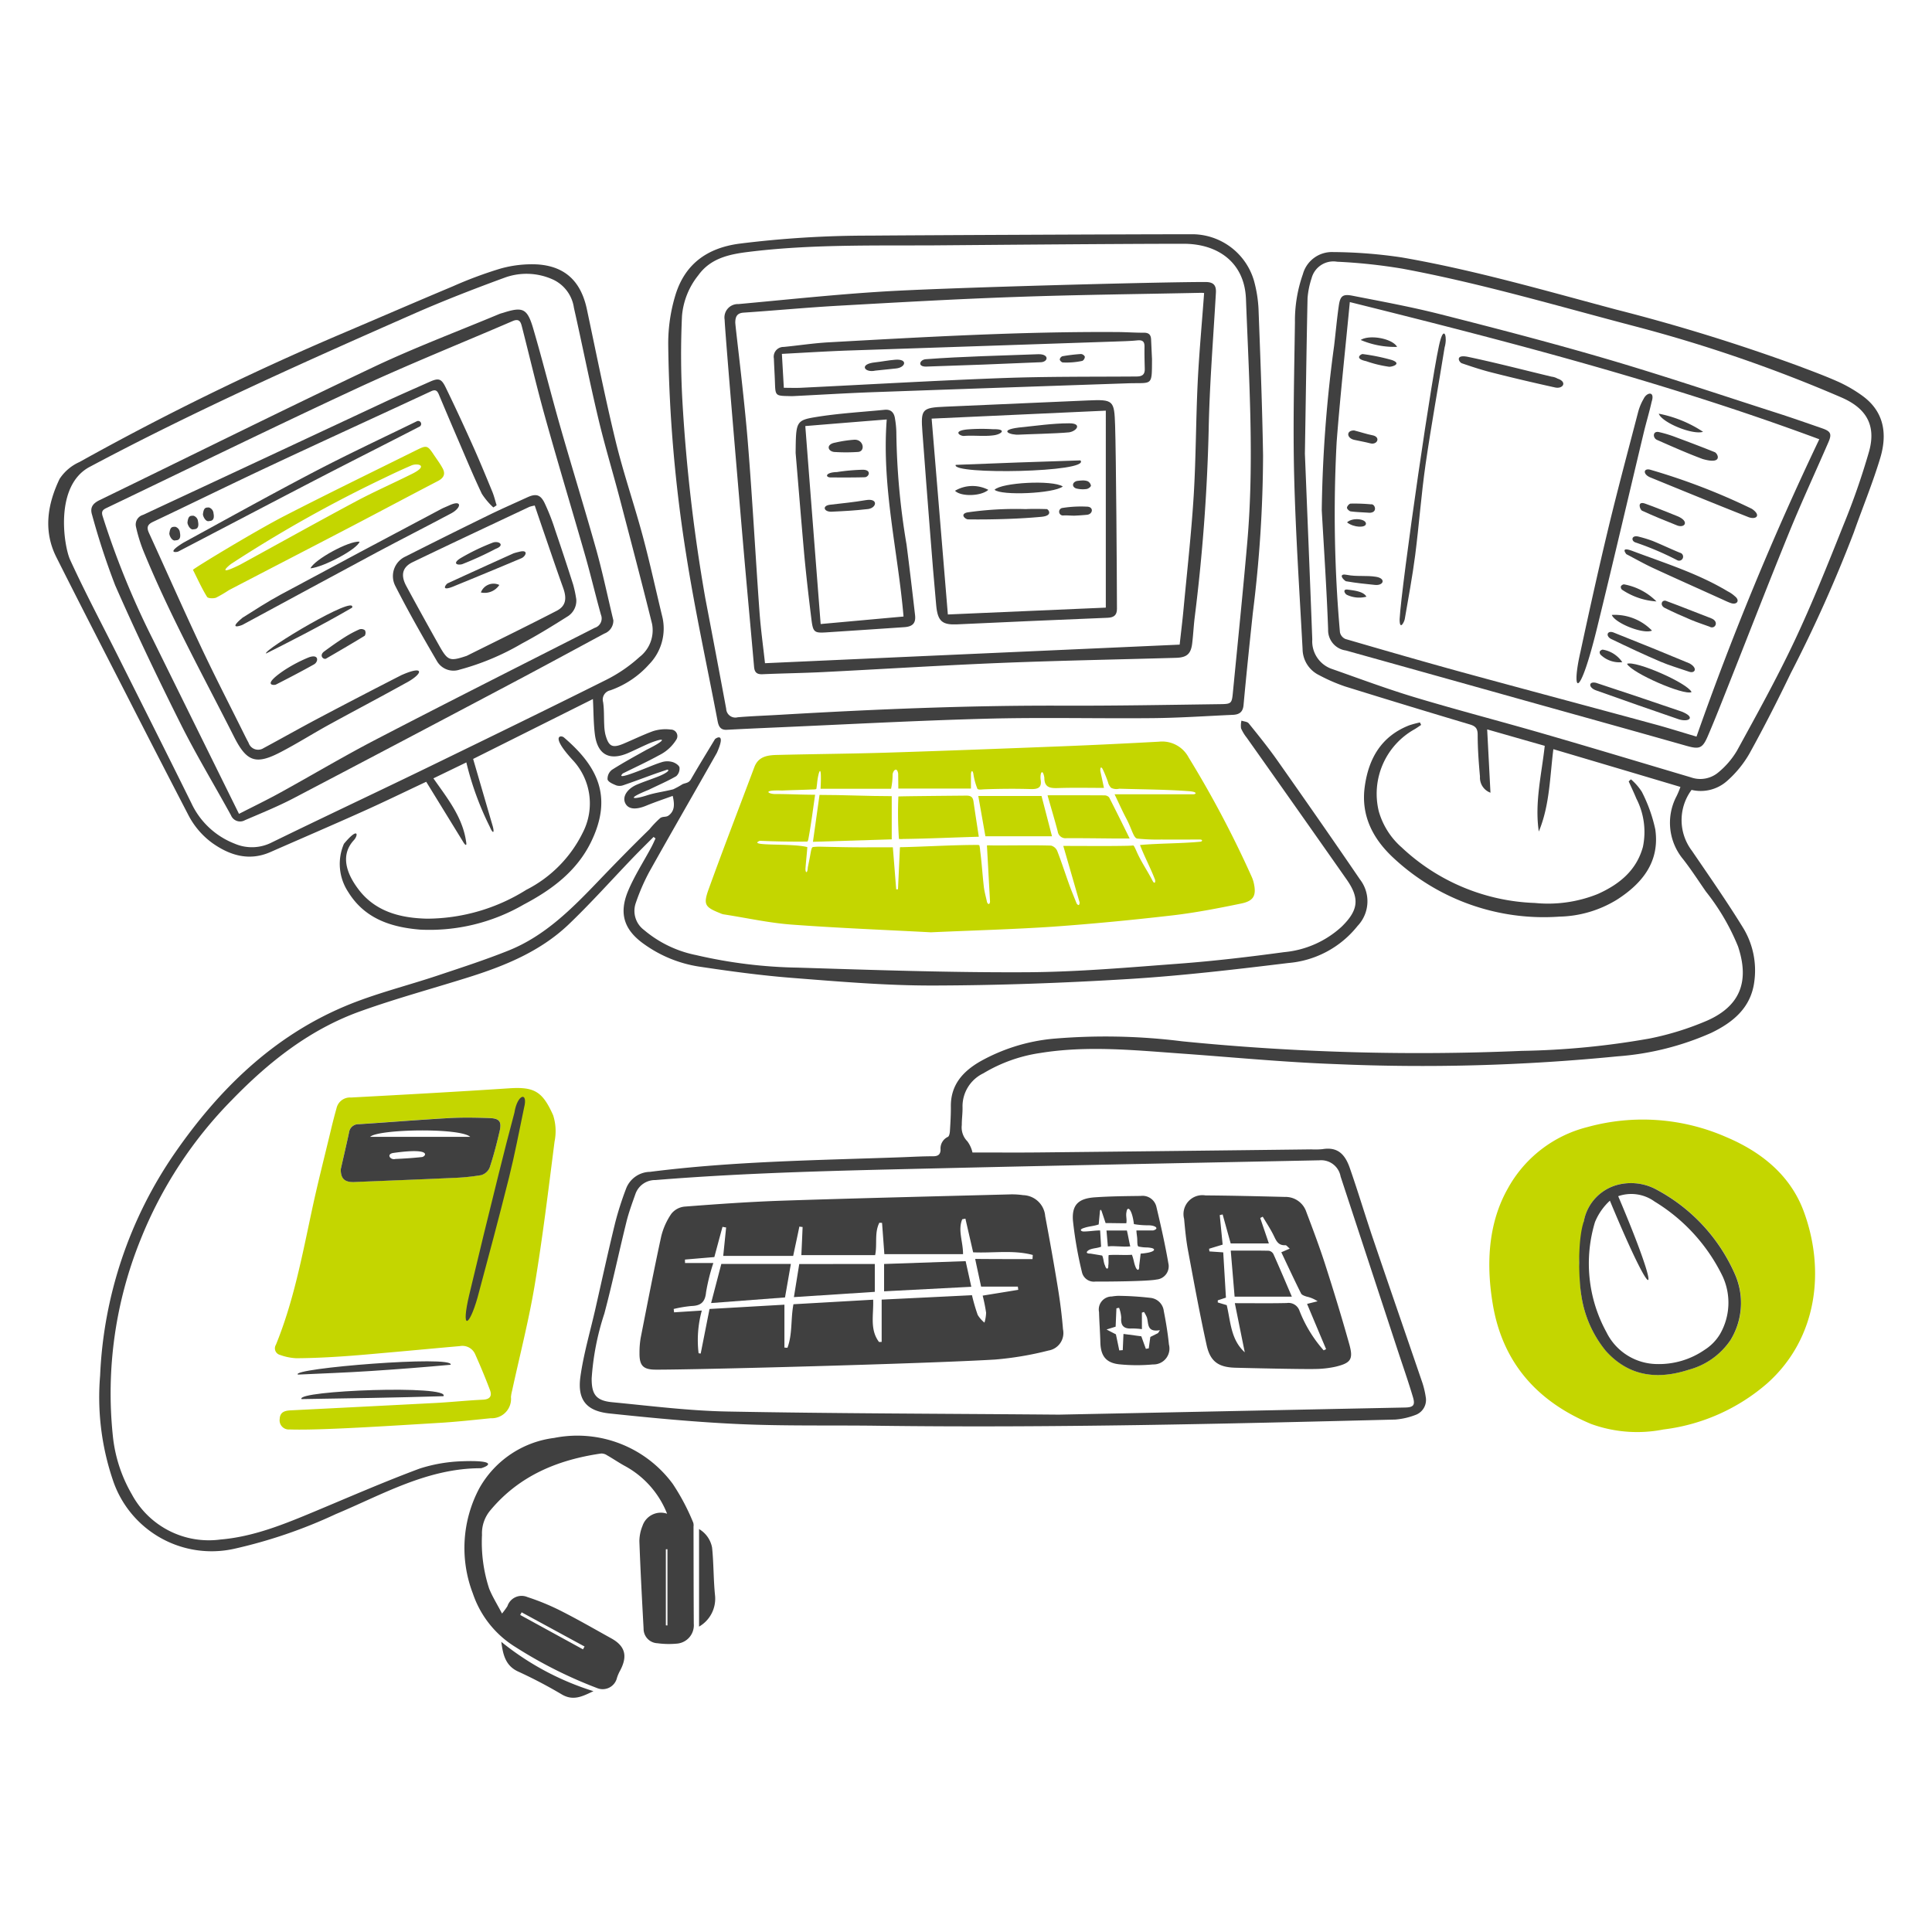 <svg viewBox="0 0 600 600" height="600" width="600" xmlns="http://www.w3.org/2000/svg"><g transform="matrix(3,0,0,3,0,0)"><path d="M96.369,96.512c-4.616-.245-9.547-.436-14.456-.8-2.346-.178-4.672-.7-7-1.057a1.287,1.287,0,0,1-.313-.1c-1.63-.648-1.828-.893-1.228-2.543,1.528-4.221,3.144-8.408,4.719-12.6.43-1.146,1.432-1.241,2.421-1.262,3.785-.095,7.576-.122,11.361-.238,6.069-.191,12.145-.423,18.214-.662,3.293-.129,6.587-.293,9.874-.47a3.1,3.1,0,0,1,3.089,1.636,108.727,108.727,0,0,1,6.519,12.336,3.435,3.435,0,0,1,.212.614c.3,1.3.034,1.889-1.269,2.162-2.366.491-4.753.954-7.153,1.234-4.133.477-8.279.879-12.431,1.173C104.852,96.206,100.761,96.315,96.369,96.512Zm11.354-15.827c.144.811-.218,1.016-.988,1-1.583-.048-3.165-.034-4.747.02-.32.007-.627.082-.8-.034a6.764,6.764,0,0,1-.43-1.6c-.089-.361-.211-.293-.246.034v1.528H92.994c0-.573-.014-1.03-.014-1.541-.116-.73-.511-.375-.579.068a7.174,7.174,0,0,1-.157,1.493h-7.3c.157-3.048-.259-1.609-.354-.613-.021.225-.048.395-.069.572-.013.13-.2.1-.7.123-.955.041-1.909.055-2.857.1-2.223-.081-1.344.4-.641.362,1.35,0,2.611.075,4.057.075-.232,1.6-.409,3-.661,4.385-.034.184-.062.429-.164.463-1.418.014-3.1,0-4.91-.082-1.37.6,3.335.219,4.93.655-.047.662-.136,1.473-.184,2.1-.061.594.2.7.232.014.082-.416.171-.832.246-1.248.088-.484.136-.845.286-.873a5.509,5.509,0,0,1,.893-.034c1.692.034,3.219.075,4.91.062.812-.007,1.623,0,2.469,0,.123,1.5.232,2.925.348,4.357.061-.007.122-.007.184-.014.068-1.459.136-2.911.2-4.343a.666.666,0,0,1,.225-.014c2.537-.061,5.019-.218,7.556-.232.089,0,.382-.02.443.041a2.734,2.734,0,0,1,.082.552c.164,1.241.239,2.5.382,3.737.061.532.218,1.057.327,1.582.1.273.28.28.314-.041-.109-1.936-.211-3.866-.321-5.816a1.536,1.536,0,0,1,.355-.007c2.1.02,4.187-.041,6.281.02a.966.966,0,0,1,.641.553c.443,1.138.818,2.311,1.234,3.464.238.668.518,1.323.777,1.977.157.219.293.239.307-.109-.559-1.93-1.111-3.859-1.691-5.851,2.305,0,4.453.028,6.6-.013.266-.007.443-.014.634-.034.1-.007.307.525.45.832.457.982,1.078,1.882,1.569,2.843.136.259.306.253.252-.109-.43-1.152-1.146-2.5-1.562-3.614,1.951-.177,4.208-.15,6.165-.334.341,0,.361-.259-.027-.232-1.33,0-2.66.007-3.99,0a19.861,19.861,0,0,1-2.434-.1c-.389-.062-.539-.948-1.132-2.073-.4-.751-.743-1.528-1.214-2.51h8.163c.293-.02.429-.252-.423-.32-2.448-.184-4.808-.184-7.256-.259a1.215,1.215,0,0,1-.839-.089,1.235,1.235,0,0,1-.334-.614,12.973,12.973,0,0,0-.5-1.234c-.2-.443-.314-.252-.287.1.116.552.239,1.1.375,1.753-1.6,0-3.116-.034-4.637.013-.825.028-1.541.034-1.534-1.077C107.955,79.553,107.648,79.935,107.723,80.685Z" fill="#c4d600"></path><path d="M173.958,81.462c-4.412-1.316-8.762-2.605-13.154-3.907-.368,2.891-.375,5.8-1.507,8.524-.443-2.973.28-5.851.614-8.872-1.951-.552-3.915-1.118-5.96-1.7.116,2.21.225,4.3.341,6.553a1.656,1.656,0,0,1-1.085-1.663c-.129-1.439-.238-2.885-.238-4.324,0-.689-.239-.914-.853-1.091q-6.455-1.923-12.874-3.921a17.883,17.883,0,0,1-2.68-1.166,3.035,3.035,0,0,1-1.719-2.694c-.32-5.987-.723-11.974-.873-17.968-.129-5.285.007-10.577.082-15.868a14.5,14.5,0,0,1,.819-4.972,3.113,3.113,0,0,1,3.116-2.3,49.953,49.953,0,0,1,7.14.559c7.494,1.3,14.791,3.424,22.128,5.381a194.157,194.157,0,0,1,18.787,5.8c1.425.539,2.857,1.064,4.248,1.684a14.333,14.333,0,0,1,2.462,1.425c2.319,1.658,2.639,4,1.882,6.5-.784,2.6-1.827,5.115-2.728,7.679a143.8,143.8,0,0,1-6.532,14.579c-1.357,2.816-2.776,5.605-4.29,8.34a11.213,11.213,0,0,1-2.305,2.809,4.1,4.1,0,0,1-3.668.921,5.247,5.247,0,0,0,.034,6.3c1.807,2.653,3.648,5.285,5.326,8.019a8.459,8.459,0,0,1,1.145,5.435c-.313,2.748-2.168,4.29-4.473,5.4a29.123,29.123,0,0,1-9.7,2.428,205.435,205.435,0,0,1-29.254.8c-5.258-.191-10.5-.7-15.746-1.077-4.923-.348-9.84-.866-14.764-.068a15.841,15.841,0,0,0-5.878,2.1,3.788,3.788,0,0,0-2.161,3.478c.02.627-.082,1.255-.075,1.875a2.045,2.045,0,0,0,.579,1.691,3.068,3.068,0,0,1,.525,1.153c2.435,0,4.8.02,7.167-.007q13.953-.144,27.9-.314a8.088,8.088,0,0,0,1.145-.02c1.576-.266,2.346.5,2.851,1.95.879,2.516,1.636,5.074,2.5,7.6,1.663,4.9,3.355,9.778,5.025,14.668a9.189,9.189,0,0,1,.334,1.432,1.656,1.656,0,0,1-.941,1.814,7.431,7.431,0,0,1-2.209.525c-17.887.45-35.774.873-53.667.641-4.746-.062-9.5.041-14.232-.171-4.487-.2-8.967-.627-13.441-1.1-2.414-.252-3.355-1.425-3.014-3.832.328-2.332,1-4.61,1.528-6.915.682-3,1.336-6,2.066-8.987a33.1,33.1,0,0,1,1.112-3.492,2.7,2.7,0,0,1,2.489-1.786c8.674-1.105,17.4-1.2,26.117-1.514,1.064-.041,2.128-.1,3.192-.1.511,0,.763-.177.777-.681a1.323,1.323,0,0,1,.764-1.33c.122-.062.184-.355.2-.553.055-.872.11-1.745.1-2.611-.014-2.21,1.234-3.587,2.993-4.617a19.061,19.061,0,0,1,7.583-2.373,63.659,63.659,0,0,1,13.386.266,246.636,246.636,0,0,0,35.133.989,83.036,83.036,0,0,0,13.25-1.282,29.877,29.877,0,0,0,5.973-1.862c3.424-1.527,4.365-4.085,3.171-7.665A23.029,23.029,0,0,0,176.6,92.3c-.777-1.118-1.514-2.264-2.353-3.341a5.9,5.9,0,0,1-.7-6.519A9.047,9.047,0,0,0,173.958,81.462Zm-64.325,64.981c11.074-.225,23.451-.485,35.828-.737.845-.02,1.057-.232.811-1.064-.477-1.609-1.036-3.2-1.561-4.794q-2.967-9.032-5.933-18.057a2.041,2.041,0,0,0-2.189-1.677c-13.277.272-26.547.525-39.824.838-9.649.225-19.3.423-28.92,1.207a2.154,2.154,0,0,0-2.067,1.446c-.334.948-.688,1.9-.927,2.871-.784,3.171-1.453,6.362-2.291,9.513a27.075,27.075,0,0,0-1.31,6.7c-.013,1.671.464,2.312,2.135,2.469,3.962.381,7.924.886,11.893.961C86.3,146.327,97.317,146.34,109.633,146.443Zm25.449-99.479c.245,6.1.518,12.663.764,19.23a3.026,3.026,0,0,0,2.093,3.076c2.844,1,5.674,2.059,8.558,2.925,4.426,1.33,8.906,2.489,13.352,3.778,5.067,1.466,10.12,2.994,15.18,4.494a2.9,2.9,0,0,0,2.789-.457,8.552,8.552,0,0,0,2-2.312c2.039-3.723,4.1-7.44,5.912-11.272,1.855-3.928,3.471-7.978,5.08-12.015a73.865,73.865,0,0,0,2.68-7.692c.75-2.728-.313-4.481-2.905-5.592a149.665,149.665,0,0,0-21.112-7.29c-8.081-2.114-16.1-4.5-24.324-6.028a56.838,56.838,0,0,0-6.731-.716,2.335,2.335,0,0,0-2.645,1.718,8.672,8.672,0,0,0-.416,2.06C135.246,36.074,135.177,41.277,135.082,46.964Z" fill="#404040"></path><path d="M156.071,123.066a13.02,13.02,0,0,1,8.286-6.4,21.518,21.518,0,0,1,14.375,1.057c3.573,1.514,6.594,3.914,7.985,7.665,2.243,6.055,1.452,13.154-3.778,17.818a20.063,20.063,0,0,1-10.747,4.774,13.971,13.971,0,0,1-7.487-.573c-5.565-2.325-9.165-6.335-10.175-12.411C153.675,129.886,154.424,125.988,156.071,123.066Zm7.406,7.665c.171,1.248.014,2.271.225,3.362a11.543,11.543,0,0,0,2.551,5.755c2.4,2.667,5.366,2.994,8.605,1.93a7.573,7.573,0,0,0,4.3-3.075,7.311,7.311,0,0,0,.457-6.785,18.178,18.178,0,0,0-8.04-8.729,5.619,5.619,0,0,0-3.805-.614,4.792,4.792,0,0,0-3.805,3.833A39.538,39.538,0,0,0,163.477,130.731Z" fill="#c4d600"></path><path d="M69.638,82.39c-.934.341-1.855.648-2.748,1.016-1.091.45-1.875.375-2.175-.287s.211-1.472,1.248-1.909c.722-.307,1.438-.532,2.209-.839.607-.238,1.282-.641.907-.7-.5.17-1,.334-1.487.511-1.016.369-2.032.75-3.055,1.1a1.146,1.146,0,0,1-.723.027c-.347-.143-.838-.341-.92-.62a1.171,1.171,0,0,1,.457-1c1.166-.743,2.386-1.405,3.593-2.08,2-.982,2.094-1.377.328-.682-.75.321-1.48.689-2.223,1.016-1.964.853-3.205.185-3.471-1.95-.143-1.159-.13-2.332-.2-3.628l-12.4,6.2c.688,2.359,1.35,4.637,2.018,6.922.225.8.021.852-.293.1a31.218,31.218,0,0,1-2.428-6.663l-3.409,1.651c1.445,2.059,3.014,4,3.382,6.532.075.4,0,.491-.245.137l-3.881-6.315c-2.223,1.044-4.343,2.08-6.491,3.042-3.2,1.439-6.424,2.823-9.636,4.234-2.141.941-4.119.4-5.987-.913a8.288,8.288,0,0,1-2.53-2.96q-3.253-6.27-6.458-12.554c-2.407-4.7-4.821-9.39-7.187-14.1-1.378-2.742-.907-5.5.334-8.1A4.779,4.779,0,0,1,8.224,47.83,286.3,286.3,0,0,1,35.256,34.594c3.88-1.65,7.746-3.328,11.633-4.958a42.459,42.459,0,0,1,4.883-1.82,11.944,11.944,0,0,1,3.859-.444c2.892.191,4.515,1.78,5.122,4.637.968,4.549,1.875,9.118,2.973,13.639.8,3.3,1.916,6.526,2.8,9.806.757,2.809,1.37,5.66,2.059,8.49a5.3,5.3,0,0,1-1.391,4.828,9.676,9.676,0,0,1-4.023,2.693.975.975,0,0,0-.737,1.221c.116.777.075,1.575.116,2.366a5.113,5.113,0,0,0,.116.969c.341,1.275.723,1.459,1.923.948,1-.423,1.978-.9,3-1.276a4.231,4.231,0,0,1,1.841-.17.678.678,0,0,1,.566,1.07,4.345,4.345,0,0,1-1.766,1.589c-1.228.675-2.5,1.262-3.765,1.889-.157.191-.688.669,2.08-.429.682-.266,1.357-.566,2.053-.771a1.937,1.937,0,0,1,1.043.021c.28.088.655.334.7.559a1.062,1.062,0,0,1-.341.9c-.914.525-1.889.941-2.837,1.405-2.516,1.016-1.514,1.009-.211.586.872-.286,1.834-.4,2.741-.634a8.841,8.841,0,0,0,.968-.532c.368-.15.641-.109.873-.518.8-1.391,1.643-2.755,2.475-4.133.055-.095,1.207-.838.2,1.412-2.332,4.119-4.7,8.217-7.01,12.343a21.394,21.394,0,0,0-1.384,3.2,2.461,2.461,0,0,0,.852,2.789,11.964,11.964,0,0,0,5.387,2.6,49.875,49.875,0,0,0,10.529,1.3c7.9.245,15.807.518,23.711.477,5.278-.027,10.562-.5,15.834-.893,3.607-.273,7.214-.7,10.8-1.187a10.16,10.16,0,0,0,5.954-2.632c1.732-1.691,1.9-2.919.531-4.876q-5.154-7.354-10.344-14.682a4.458,4.458,0,0,1-.594-.975,2.169,2.169,0,0,1,.041-.8c.253.089.607.1.75.28,1.01,1.248,2.019,2.5,2.946,3.812,2.878,4.092,5.749,8.2,8.565,12.336a3.7,3.7,0,0,1-.245,4.828,10.231,10.231,0,0,1-7.16,3.832c-5.49.669-10.993,1.316-16.5,1.657-6.771.416-13.57.662-20.355.675-4.815.007-9.643-.409-14.45-.784-3.253-.252-6.5-.695-9.724-1.179a13.2,13.2,0,0,1-5.626-2.292c-2.087-1.459-2.687-3.157-1.7-5.53.655-1.568,1.6-3.021,2.407-4.528.157-.293.293-.607.436-.914-.068-.054-.136-.1-.2-.157-.7.7-1.4,1.391-2.087,2.1-2.243,2.332-4.4,4.759-6.737,6.989C55.9,98.51,52.229,100,48.43,101.19c-3.709,1.166-7.473,2.183-11.135,3.5-5.21,1.868-9.452,5.223-13.264,9.151a43.654,43.654,0,0,0-9.478,14.477,42.384,42.384,0,0,0-2.878,20.26,15.078,15.078,0,0,0,1.964,6.1,9.052,9.052,0,0,0,9.185,4.692c3.471-.293,6.649-1.609,9.82-2.932,3.587-1.5,7.153-3.055,10.8-4.412a16,16,0,0,1,4.391-.757c3.417-.123,2.967.422,1.971.722-5.551-.013-10.195,2.721-15.043,4.747a51.344,51.344,0,0,1-10.556,3.6,10.775,10.775,0,0,1-12.554-7.215,26.721,26.721,0,0,1-1.289-10.719,43.817,43.817,0,0,1,7.76-23.077c4.521-6.519,10.079-11.974,17.5-15.125,3.144-1.336,6.506-2.148,9.752-3.239,2.448-.818,4.909-1.616,7.3-2.577,3.757-1.514,6.546-4.337,9.288-7.2,1.732-1.807,3.477-3.594,5.271-5.34a10.018,10.018,0,0,1,1.118-1.166c.314-.2.594-.048.887-.279C69.856,83.924,69.836,83.242,69.638,82.39ZM7.256,57.943c1.527,3.335,3.253,6.587,4.9,9.867,2.557,5.108,5.128,10.209,7.658,15.337a8.222,8.222,0,0,0,4.474,4.187,4.511,4.511,0,0,0,3.73-.068q2.556-1.248,5.134-2.483C37,82.935,40.861,81.108,44.7,79.239c6.042-2.939,12.084-5.878,18.1-8.885a15.338,15.338,0,0,0,3.4-2.339,3.5,3.5,0,0,0,1.3-3.437c-1.064-4.3-2.2-8.592-3.321-12.881-.737-2.817-1.589-5.606-2.257-8.436-.9-3.784-1.651-7.6-2.51-11.4a3.818,3.818,0,0,0-2.073-2.877,6.6,6.6,0,0,0-5.1-.239c-3.164,1.159-6.314,2.38-9.4,3.737-11.307,4.978-22.586,10.01-33.5,15.82C5.578,50.23,6.622,56.565,7.256,57.943Z" fill="#404040"></path><path d="M29.991,147.977a.949.949,0,0,1-1.036-1.091c.034-.723.532-.853,1.132-.887q7.548-.378,15.1-.77c1.6-.089,3.205-.259,4.808-.334.736-.034.955-.389.73-.989-.478-1.269-1-2.516-1.555-3.758a1.442,1.442,0,0,0-1.569-.8c-2.414.211-4.828.443-7.242.654-1.711.15-3.416.314-5.128.423-1.52.1-3.048.171-4.568.178A5.661,5.661,0,0,1,29,140.264a.706.706,0,0,1-.437-1.057c1.821-4.459,2.707-9.165,3.71-13.849.6-2.824,1.323-5.613,1.991-8.422q.265-1.115.573-2.21a1.424,1.424,0,0,1,1.493-1.111c5.469-.293,10.931-.593,16.394-.955,2.6-.17,3.437.334,4.534,2.782a5.383,5.383,0,0,1,.15,2.728c-.634,4.965-1.234,9.943-2.059,14.88-.614,3.668-1.548,7.283-2.339,10.924a4.082,4.082,0,0,0-.116.641,2.005,2.005,0,0,1-2.1,2.2c-1.678.17-3.362.354-5.04.464C40.431,147.6,33.02,148.089,29.991,147.977Zm5.285-26.936c-.007.975.4,1.357,1.425,1.316,3.369-.143,6.744-.266,10.113-.423a22.033,22.033,0,0,0,3-.293,1.369,1.369,0,0,0,.879-.791c.409-1.234.737-2.5,1.03-3.771.225-1-.02-1.309-1.05-1.343-1.384-.041-2.776-.075-4.16,0-3.123.177-6.239.429-9.363.634a.973.973,0,0,0-1.016.852C35.856,118.5,35.562,119.773,35.276,121.041Z" fill="#c4d600"></path><path d="M123.53,24.249a6.68,6.68,0,0,1,6.281,4.808,13.483,13.483,0,0,1,.47,2.9c.191,5.067.389,10.133.471,15.207A133.252,133.252,0,0,1,129.7,63.391c-.341,3.2-.675,6.4-.969,9.6-.068.764-.484.982-1.111,1.009-2.748.123-5.5.314-8.251.341-5.783.055-11.566-.095-17.342.062-7.412.2-14.818.607-22.223.927-1.521.068-3.042.136-4.562.218-.621.034-.839-.307-.948-.866C73.2,68.929,71.943,63.2,71.036,57.425A148.951,148.951,0,0,1,69.174,35.61a17.241,17.241,0,0,1,.744-5.06c.975-3.191,3.252-4.876,6.621-5.326a107.193,107.193,0,0,1,13.454-.832C94.378,24.352,116.738,24.249,123.53,24.249ZM96.717,25.4c-6.43.034-12.875-.116-19.278.682-1.977.245-3.894.661-5.155,2.42A7.749,7.749,0,0,0,70.6,32.7a86.024,86.024,0,0,0,.047,8.9,176.67,176.67,0,0,0,2.36,20.294q1.1,5.739,2.168,11.477a.95.95,0,0,0,1.194.88c1.466-.123,2.939-.171,4.412-.259,9.69-.566,19.387-.976,29.1-.942,5.483.021,10.958-.081,16.441-.156,1.18-.014,1.2-.075,1.316-1.3.5-5.128,1.023-10.249,1.473-15.384.743-8.422.191-16.843-.129-25.258-.144-3.833-2.967-5.715-6.431-5.715C115.831,25.231,98.6,25.388,96.717,25.4Z" fill="#404040"></path><path d="M69.058,156.7a9.629,9.629,0,0,0-4.425-4.972c-.614-.34-1.2-.743-1.814-1.091a1.03,1.03,0,0,0-.593-.17c-4.46.648-8.429,2.271-11.416,5.824a3.7,3.7,0,0,0-.914,2.6,15.443,15.443,0,0,0,.737,5.551c.334.839.825,1.61,1.336,2.592a7.716,7.716,0,0,0,.56-.764,1.542,1.542,0,0,1,2.073-.941,24.281,24.281,0,0,1,3.457,1.425c1.766.893,3.491,1.889,5.224,2.85,1.534.846,1.657,1.93.907,3.342a4.178,4.178,0,0,0-.321.743,1.521,1.521,0,0,1-2.066,1.057,46.142,46.142,0,0,1-8.436-4.241,10.4,10.4,0,0,1-4.418-5.551,13.151,13.151,0,0,1,.682-10.911,10.361,10.361,0,0,1,7.739-5.189,12.266,12.266,0,0,1,12.275,4.759,22.58,22.58,0,0,1,2.121,4.017.98.98,0,0,1,.027.4c.007,3.355.007,6.7.027,10.059a1.906,1.906,0,0,1-1.677,2.052,8.887,8.887,0,0,1-2.087-.034,1.494,1.494,0,0,1-1.432-1.514c-.164-3.014-.327-6.035-.436-9.056a4.321,4.321,0,0,1,.327-1.589A2,2,0,0,1,69.058,156.7Zm-.129,11.558c.054,0,.109.007.164.007v-7.89c-.055,0-.11.007-.164.007Zm-8.579,2.482c.055-.095.109-.2.164-.293L54,166.907c-.048.089-.1.184-.15.273Z" fill="#404040"></path><path d="M168.837,80.678a5.826,5.826,0,0,1,1.125,1.289,15.793,15.793,0,0,1,1.391,3.88c.484,3.335-1.316,5.585-3.962,7.283a11.824,11.824,0,0,1-5.966,1.759,22.8,22.8,0,0,1-17.151-6.055c-2.141-1.978-3.416-4.4-2.993-7.419.4-2.905,1.718-5.2,4.6-6.329a10.452,10.452,0,0,1,1.111-.3c.041.089.082.171.123.26-.218.143-.436.3-.661.436a7.65,7.65,0,0,0-3.724,8.5,7.8,7.8,0,0,0,2.373,3.744,21.188,21.188,0,0,0,13.789,5.749,13.787,13.787,0,0,0,6.492-.921c2.216-.989,4.016-2.421,4.691-4.889a7.552,7.552,0,0,0-.682-5c-.245-.6-.525-1.179-.791-1.773C168.673,80.821,168.755,80.746,168.837,80.678Z" fill="#404040"></path><path d="M36.633,86.972c-1.473,1.6-.7,3.533.457,5.067,1.746,2.332,4.344,2.994,7.092,3.062a19.473,19.473,0,0,0,10.3-2.987,13.126,13.126,0,0,0,5.858-5.946,6.574,6.574,0,0,0-1.085-7.522c-2.325-2.544-1.179-2.557-.886-2.312,3.423,2.926,5.142,6.09,2.8,10.857-1.487,3.02-4.071,4.93-6.949,6.444a19.46,19.46,0,0,1-10.727,2.6c-3-.246-5.735-1.126-7.439-3.887a5.259,5.259,0,0,1-.45-5C37.11,85.547,37.11,86.447,36.633,86.972Z" fill="#404040"></path><path d="M45.907,144.533c-4.9.15-9.8.225-14.695.3C30.6,143.94,46.657,143.34,45.907,144.533Z" fill="#404040"></path><path d="M46.651,141.28q-4.143.379-8.3.648c-2.5.164-5.006.253-7.508.369C29.978,141.656,47.066,140.271,46.651,141.28Z" fill="#404040"></path><path d="M51.894,169.962a28.715,28.715,0,0,0,9.541,5.108c-1.085.5-2.073,1.077-3.328.306a48.634,48.634,0,0,0-4.528-2.366C52.345,172.41,52.072,171.333,51.894,169.962Z" fill="#404040"></path><path d="M72.366,168.387v-10.1a2.824,2.824,0,0,1,1.35,1.929c.17,1.651.136,3.321.307,4.965A3.335,3.335,0,0,1,72.366,168.387Z" fill="#404040"></path><path d="M163.961,126.415a4.792,4.792,0,0,1,3.8-3.833,5.543,5.543,0,0,1,3.806.614,18.2,18.2,0,0,1,8.039,8.728,7.352,7.352,0,0,1-.457,6.786,7.546,7.546,0,0,1-4.3,3.075c-3.24,1.057-6.206.73-8.606-1.93A11.7,11.7,0,0,1,163.7,134.1C163.491,133.009,163.225,128.59,163.961,126.415Zm2.694-2.121a6.23,6.23,0,0,0-1.541,2.209,14.786,14.786,0,0,0,1.179,11.395,5.894,5.894,0,0,0,5.19,3.307,8.317,8.317,0,0,0,5-1.486,4.917,4.917,0,0,0,1.569-1.609,6.5,6.5,0,0,0,.272-5.988,18.511,18.511,0,0,0-7.044-7.74,4.11,4.11,0,0,0-3.764-.552C172.117,134.639,171.5,135.968,166.655,124.294Z" fill="#404040"></path><path d="M35.276,121.041c.286-1.268.587-2.544.859-3.812a.972.972,0,0,1,1.016-.852c3.124-.2,6.24-.457,9.363-.634,1.384-.075,2.776-.048,4.16,0,1.023.034,1.275.347,1.05,1.343-.293,1.268-.621,2.537-1.03,3.771a1.369,1.369,0,0,1-.879.791,22.083,22.083,0,0,1-3,.293c-3.368.157-6.744.28-10.113.423C35.672,122.405,35.269,122.016,35.276,121.041Zm13.4-3.355c-1.037-.962-9.554-.805-10.359,0Zm-7.938,1.664c-.784.109-.341.764.191.627.921-.041,1.841-.1,2.755-.2C44.059,119.732,44.843,118.77,40.738,119.35Z" fill="#404040"></path><path d="M54.247,114.692c-.5,2.394-.955,4.808-1.548,7.181-1.043,4.173-2.155,8.326-3.273,12.479-.88,3.069-1.725,3.4-.852-.307q1.482-6.238,3.034-12.458c.525-2.142,1.078-4.276,1.644-6.4C53.552,113.247,54.7,112.947,54.247,114.692Z" fill="#404040"></path><path d="M84.156,87.143c.232-1.678.464-3.308.682-4.855,2.5,0,4.944.129,7.474.129V86.89C89.6,86.972,86.918,87.054,84.156,87.143Z" fill="#c4d600"></path><path d="M101.327,86.618c-2.687.075-5.251.2-7.835.232a1.915,1.915,0,0,1-.437-.007A40.294,40.294,0,0,1,93,82.451c.2-.027,4.862-.068,7.01-.088.463-.007.7.122.764.6C100.945,84.142,101.129,85.322,101.327,86.618Z" fill="#c4d600"></path><path d="M108.439,82.328c2.1,0,4-.006,5.906.007a.636.636,0,0,1,.477.218c.7,1.371,1.384,2.749,2.121,4.249h-1.378c-1.718-.014-3.43-.041-5.148-.034a.813.813,0,0,1-.921-.7C109.183,84.872,108.821,83.679,108.439,82.328Z" fill="#c4d600"></path><path d="M101.272,82.4h6.547c.354,1.37.709,2.727,1.084,4.173h-6.894C101.77,85.227,101.531,83.876,101.272,82.4Z" fill="#c4d600"></path><path d="M67.865,141.785c-1.3-.007-1.684-.423-1.664-1.752a8.841,8.841,0,0,1,.123-1.542c.689-3.5,1.364-7,2.121-10.481a7.085,7.085,0,0,1,1.057-2.366,2,2,0,0,1,1.357-.736c3.368-.26,6.744-.5,10.119-.614,7.822-.259,15.644-.443,23.465-.648a8.033,8.033,0,0,1,1.466.075A2.363,2.363,0,0,1,108.2,125.9c.463,2.462.907,4.931,1.309,7.406.232,1.425.416,2.857.532,4.3a1.838,1.838,0,0,1-1.5,2.2,33.388,33.388,0,0,1-5.538.934C95.817,141.171,71.786,141.806,67.865,141.785Zm39.02-11.443c.006-.143.02-.286.027-.429-2.012-.539-4.1-.177-6.172-.273-.272-1.186-.538-2.332-.8-3.485l-.328.062c-.477,1.145.089,2.312.082,3.614H91.548c-.075-1.057-.157-2.148-.239-3.239-.095-.007-.19-.007-.279-.014-.532,1.05-.2,2.251-.437,3.355H82.956c.048-1.009.089-1.957.13-2.912-.11-.013-.226-.027-.335-.047-.2.982-.416,1.964-.641,3.034H74.868c.1-.968.2-1.95.3-2.939-.122-.02-.252-.041-.375-.068-.286,1.043-.566,2.094-.845,3.13-1.05.089-2.046.171-3.042.259,0,.116.007.239.007.355h2.932a20.255,20.255,0,0,0-.756,3.041c-.1,1.03-.56,1.384-1.521,1.412a12.754,12.754,0,0,0-1.828.307l.041.347,2.871-.184a11.5,11.5,0,0,0-.334,4.419c.075.014.15.021.218.034.3-1.507.593-3.007.914-4.616,2.564-.144,5.108-.294,7.753-.444v4.44l.314.02c.532-1.425.327-2.994.621-4.507,2.782-.157,5.51-.314,8.251-.471.061,1.555-.375,3.082.607,4.378.088,0,.184-.007.273-.007v-4.378c3.239-.157,6.3-.307,9.349-.457a19.562,19.562,0,0,0,.593,2.039,3.161,3.161,0,0,0,.7.8,3.933,3.933,0,0,0,.17-1.03,17.91,17.91,0,0,0-.355-1.766c1.289-.211,2.483-.4,3.683-.6-.014-.109-.027-.225-.041-.334h-3.805c-.2-.934-.389-1.793-.614-2.864C103.011,130.342,104.948,130.342,106.885,130.342Z" fill="#404040"></path><path d="M127.908,141.587c-1.746-.041-2.618-.62-2.993-2.318-.723-3.267-1.323-6.56-1.937-9.847-.2-1.071-.3-2.155-.4-3.246a1.958,1.958,0,0,1,2.209-2.428c2.748.021,5.5.089,8.238.157a2.263,2.263,0,0,1,2.2,1.541c.682,1.8,1.364,3.608,1.957,5.449.88,2.741,1.726,5.5,2.5,8.271.43,1.548.157,1.93-1.411,2.312a10.356,10.356,0,0,1-2.108.239C134.905,141.751,129.4,141.628,127.908,141.587Zm9.117-1.8c.082-.041.171-.082.253-.123q-.993-2.352-1.971-4.685c.4-.1.743-.184,1.091-.272a3.268,3.268,0,0,0-1.139-.484c-.211-.069-.5-.164-.579-.335-.7-1.4-1.364-2.83-2.039-4.255.32-.136.552-.238.873-.375-.212-.177-.335-.361-.451-.354-.825.047-.988-.58-1.275-1.132-.32-.628-.709-1.214-1.07-1.821-.089.048-.178.089-.259.136.286.853.579,1.7.893,2.632H127.4c-.287-1.029-.56-2.011-.832-3-.1.02-.2.048-.3.068.1,1.03.2,2.053.3,3.055-.539.164-.969.293-1.405.43.013.088.027.177.034.273.457.034.907.061,1.432.1q.142,2.383.28,4.685c-.335.109-.594.2-.846.279v.218c.307.1.614.185.927.28.41,1.691.4,3.553,1.869,4.883-.334-1.637-.662-3.267-1.03-5.087,1.909,0,3.648.027,5.38-.014a1.2,1.2,0,0,1,1.31.791A13.675,13.675,0,0,0,137.025,139.787Z" fill="#404040"></path><path d="M113.39,132.668a1.262,1.262,0,0,1-1.377-.934,41.165,41.165,0,0,1-.941-5.36c-.13-1.664.579-2.312,2.277-2.428,1.575-.109,3.157-.123,4.733-.143a1.472,1.472,0,0,1,1.623,1.105c.463,1.95.907,3.914,1.248,5.891a1.374,1.374,0,0,1-1.228,1.657C118.825,132.647,114.583,132.675,113.39,132.668Zm1.378-2.742c.756-.061,1.677.028,2.407-.034.2.512.191.778.354,1.2.157.456.43.525.4-.062.054-.429.109-.866.15-1.255,1.466-.109,1.636-.463,1.138-.579-.559-.116-.538,0-1.336-.15-.171-.034-.136-.437-.157-.819-.014-.259-.082-.606-.082-.852h1.739c.682-.2.2-.539-.511-.532a8.551,8.551,0,0,1-1.487-.123c-.2-1.616-.689-1.929-.77-1.247-.089.4.068.763-.021,1.159-.627,0-1.5-.021-2.141-.021-.123-.368-.239-.729-.362-1.084-.115-.389-.218-.389-.238.027-.041.4-.075.8-.116,1.2-.518.184-1.016.184-1.507.361-.593.17-.28.382-.027.368.518,0,1.138-.109,1.684-.109.034.58.075,1.262.1,1.684-.423.164-.77.144-1.118.28-.212.055-.716.443.034.436.4.069.8.13,1.193.2.15.287.143.737.293,1.023.137.471.369.416.341,0C114.788,130.731,114.72,130.267,114.768,129.926Z" fill="#404040"></path><path d="M119.139,134.359a1.548,1.548,0,0,1,1.336,1.357c.225,1.146.416,2.3.532,3.464a1.647,1.647,0,0,1-1.65,2.066,18.035,18.035,0,0,1-3.485-.013c-1.4-.15-1.936-.887-1.964-2.305-.027-1.03-.109-2.06-.136-3.1a1.347,1.347,0,0,1,1.323-1.616,4.939,4.939,0,0,1,.648-.068A31.723,31.723,0,0,1,119.139,134.359Zm-.928,3.232a8.538,8.538,0,0,0-1.036-.068c-.825.055-1.18-.28-1.105-1.125a3.508,3.508,0,0,0-.225-1.016c-.089.02-.177.034-.273.054-.027.641-.054,1.276-.082,1.9-.279.089-.5.157-.941.293.444.232.723.375.969.5.122.573.238,1.118.347,1.664.123-.007.239-.021.362-.027.027-.553.048-1.1.075-1.678l1.848.246c.164.463.32.886.47,1.3.1-.02.2-.034.3-.055.055-.409.11-.818.164-1.179l.8-.4c.061-.1.129-.2.191-.3-1.391.239-1.153-.695-1.35-1.323a3.517,3.517,0,0,0-.3-.566c-.075.028-.143.048-.218.075Z" fill="#404040"></path><path d="M136.828,52.822a138.106,138.106,0,0,1,1.282-17.048c.163-1.378.286-2.769.484-4.14.143-.982.4-1.213,1.371-1.029,3.068.6,6.15,1.166,9.178,1.936,5.776,1.467,11.552,2.967,17.266,4.644,5.9,1.732,11.723,3.7,17.58,5.578,1.555.5,3.1,1.044,4.637,1.576.887.306,1.03.579.648,1.445-1.364,3.144-2.809,6.254-4.1,9.424-2.148,5.265-4.194,10.563-6.294,15.848-.682,1.719-1.357,3.444-2.087,5.142-.559,1.309-.893,1.384-2.25,1-5.551-1.576-11.109-3.117-16.666-4.672q-9.278-2.6-18.555-5.189a2.12,2.12,0,0,1-1.835-2.189C137.339,61.039,137.06,56.934,136.828,52.822Zm38.794,23.431a310.674,310.674,0,0,1,12.711-30.782c-15.936-5.919-32.18-10.113-48.6-14.2-.478,5-1,9.738-1.364,14.491a139.417,139.417,0,0,0,.341,19.687.97.97,0,0,0,.573.7c4,1.166,7.992,2.318,12.008,3.423,6.588,1.8,13.189,3.553,19.776,5.346C172.547,75.311,174.02,75.782,175.622,76.253Z" fill="#404040"></path><path d="M63.494,64.21a1.434,1.434,0,0,1-.948,1.384c-3.137,1.691-6.267,3.389-9.41,5.053Q41.781,76.662,30.4,82.628c-1.629.853-3.348,1.548-5.046,2.278a1.014,1.014,0,0,1-1.439-.5c-1.739-3.171-3.614-6.267-5.23-9.5C16.326,70.19,14.048,65.43,11.927,60.6A75.1,75.1,0,0,1,9.54,53.326c-.245-.757.028-1.186.744-1.541,9.465-4.6,18.889-9.288,28.4-13.795,4.248-2.012,8.66-3.669,13-5.483a3.588,3.588,0,0,1,.389-.122c2.018-.648,2.495-.478,3.1,1.541.982,3.334,1.82,6.717,2.775,10.065,1.241,4.344,2.578,8.653,3.8,13C62.41,59.382,62.914,61.809,63.494,64.21ZM24.74,84.251c1.426-.729,2.851-1.418,4.228-2.175,3.335-1.834,6.608-3.791,9.99-5.544,7.508-3.9,15.064-7.706,22.606-11.538a1.017,1.017,0,0,0,.648-1.35c-.566-2.019-1.043-4.058-1.616-6.069-1.371-4.787-2.817-9.554-4.153-14.348-.859-3.062-1.582-6.164-2.373-9.254-.13-.5-.212-1.077-1-.736-5.394,2.325-10.849,4.514-16.175,6.99-8.681,4.03-17.28,8.244-25.906,12.377-.361.177-.511.347-.368.818a85.994,85.994,0,0,0,5.2,12.759C18.76,72.147,21.713,78.121,24.74,84.251Z" fill="#404040"></path><path d="M124.778,29.193c.846,0,1.139.334,1.091,1.125-.273,4.76-.661,9.52-.75,14.287a192.189,192.189,0,0,1-1.446,19.318c-.109.894-.15,1.794-.259,2.687-.129,1.084-.559,1.453-1.657,1.487-6.076.177-12.158.286-18.234.532-6.131.252-12.254.641-18.378.948-2.066.1-4.139.129-6.206.218-.6.027-.832-.2-.879-.778-.375-4.289-.778-8.571-1.146-12.861-.016-.187-1.845-21.451-1.9-23.055a1.386,1.386,0,0,1,1.432-1.623c4.938-.45,9.875-.982,14.819-1.289C97.713,29.78,120.066,29.186,124.778,29.193Zm-.129,1.139c-.075-.007-.178-.02-.287-.02-6.41.136-12.813.2-19.223.429-6.076.212-12.145.559-18.214.9-3.321.184-6.635.5-9.949.723-.71.048-.853.457-.86,1.023,0,.411.923,7.625,1.316,12.6.464,5.762.771,11.531,1.187,17.293.13,1.835.389,3.662.573,5.374,14.381-.648,28.62-1.282,42.927-1.923.122-1.132.279-2.373.395-3.614.368-3.935.812-7.863,1.057-11.8.239-3.915.225-7.849.416-11.77C124.137,36.49,124.424,33.455,124.649,30.332Z" fill="#404040"></path><path d="M73.614,134.891c.368-1.405.709-2.714,1.057-4.051h7.2c-.2,1.166-.4,2.305-.607,3.471Z" fill="#404040"></path><path d="M90.559,130.847v2.885c-2.782.177-5.51.361-8.374.545.191-1.173.369-2.277.553-3.423C85.37,130.847,87.948,130.847,90.559,130.847Z" fill="#404040"></path><path d="M91.521,133.677v-2.83c2.8-.095,5.585-.191,8.442-.293.2.9.389,1.759.587,2.653C97.515,133.37,94.555,133.52,91.521,133.677Z" fill="#404040"></path><path d="M133.732,134.229h-5.926c-.123-1.5-.259-3.089-.4-4.766,1.337,0,2.639-.014,3.935.013a.67.67,0,0,1,.477.335C132.463,131.243,133.07,132.688,133.732,134.229Z" fill="#404040"></path><path d="M114.686,129.026c-.048-.566-.1-1.063-.143-1.643h2.113c.116.457.226,1.152.348,1.643C116.193,129.108,115.477,128.944,114.686,129.026Z" fill="#404040"></path><path d="M163.614,67.456c.92-4.283,1.868-8.558,2.891-12.82.968-4.017,2.039-8.006,3.082-12.009a5.474,5.474,0,0,1,.566-1.35c.321-.675,1.193-.832.825.313-.232,1.037-.538,2.053-.791,3.083-1.582,6.614-3.123,13.236-4.739,19.837C163.443,72.857,162.632,71.69,163.614,67.456Z" fill="#404040"></path><path d="M144.888,64.114c.164-3.382,3.539-26.806,4.228-28.94.4-1.4.736-.253.43.791-.648,4.03-1.385,8.053-1.971,12.1-.45,3.13-.675,6.287-1.078,9.424-.286,2.209-.7,4.405-1.077,6.6C145.372,64.38,144.888,65.335,144.888,64.114Z" fill="#404040"></path><path d="M170.869,48.635a66.06,66.06,0,0,1,10.481,4.037c1.03.7.416,1.173-.388.845-3.362-1.329-6.7-2.693-10.045-4.064C170.01,49.119,170.119,48.41,170.869,48.635Z" fill="#404040"></path><path d="M168.973,57.029c3.349,1.262,6.786,2.326,9.881,4.187a3.207,3.207,0,0,1,.73.5c.587.457.211.927-.4.716-.382-.13-.744-.321-1.119-.484-2.318-1.051-4.65-2.087-6.962-3.158-.934-.436-1.835-.948-2.748-1.425C168.244,57.213,167.78,56.586,168.973,57.029Z" fill="#404040"></path><path d="M151.987,36.947c2.891.607,5.755,1.357,8.633,2.045a1.592,1.592,0,0,1,.614.2c1.043.341.572,1.112-.273.914-2.2-.484-4.392-1-6.574-1.555-1.023-.259-2.032-.593-3.028-.934C151.039,37.533,150.555,36.647,151.987,36.947Z" fill="#404040"></path><path d="M173.8,74.466q-4.276-1.462-8.524-2.98c-.866-.28-.866-.989-.055-.8q4.44,1.462,8.872,2.98C175.581,74.261,174.845,74.786,173.8,74.466Z" fill="#404040"></path><path d="M174.831,69.529c-1.03-.355-2.018-.641-2.966-1.044-1.671-.716-3.314-1.486-4.951-2.277-.8-.307-.559-1.064.225-.689q3.9,1.545,7.76,3.157C175.806,69.181,175.445,69.761,174.831,69.529Z" fill="#404040"></path><path d="M176.256,47.516c-1.595-.593-3.157-1.288-4.719-1.977-.47-.2-.47-.989.246-.8a12.884,12.884,0,0,1,1.78.552c1.323.491,2.632.989,3.941,1.514C177.845,46.944,178.391,48.137,176.256,47.516Z" fill="#404040"></path><path d="M175.111,71.643c-.785.388-6.213-1.985-6.683-2.926C169.321,68.356,174.674,70.695,175.111,71.643Z" fill="#404040"></path><path d="M176.966,64.871c-.676-.245-1.3-.45-1.9-.7-.928-.389-1.848-.8-2.748-1.248-.553-.3-.259-.941.245-.682,1.528.559,3.035,1.18,4.562,1.759C178.036,64.339,177.525,65.212,176.966,64.871Z" fill="#404040"></path><path d="M173.522,54.356c-1.187-.47-2.366-.955-3.533-1.487-.218-.095-.559-1.029.294-.743,1.125.4,2.23.859,3.341,1.3C174.981,53.974,174.381,54.758,173.522,54.356Z" fill="#404040"></path><path d="M173.61,57.984a31.005,31.005,0,0,0-4.255-1.814c-.552-.143-.491-.839.314-.607a13.426,13.426,0,0,1,1.4.43c.955.388,1.882.838,2.837,1.227A.415.415,0,1,1,173.61,57.984Z" fill="#404040"></path><path d="M171.012,65.28c-.913.4-3.825-.77-4.159-1.623A5.369,5.369,0,0,1,171.012,65.28Z" fill="#404040"></path><path d="M171.715,42.825A12.683,12.683,0,0,1,176.3,44.7C175.213,45.048,172.049,43.752,171.715,42.825Z" fill="#404040"></path><path d="M139.446,59.511c.982.2,2.019.034,3.008.2,1.05.177.777.934-.123.839-1.166-.13-1.678-.157-3.014-.382C138.846,59.845,138.628,59.341,139.446,59.511Z" fill="#404040"></path><path d="M141.062,36.653a20.456,20.456,0,0,1,3.014.614c1.037.362.151.7-.272.7a12.422,12.422,0,0,1-2.38-.579C140.108,37.11,140.94,36.626,141.062,36.653Z" fill="#404040"></path><path d="M171.476,62.26a7.223,7.223,0,0,1-3.573-1.221.372.372,0,0,1-.109-.348.448.448,0,0,1,.313-.2A6.338,6.338,0,0,1,171.476,62.26Z" fill="#404040"></path><path d="M140.169,44.557c.75.191,1.316.389,1.9.5.893.17.518,1.029-.212.838-.545-.143-1.111-.238-1.663-.361C139.4,45.362,139.33,44.557,140.169,44.557Z" fill="#404040"></path><path d="M144.629,35.91a9.042,9.042,0,0,1-3.771-.716C141.778,34.608,144.138,35.037,144.629,35.91Z" fill="#404040"></path><path d="M141.758,53.081c-.7-.048-1.323-.062-1.937-.143-.15-.021-.4-.266-.382-.389.014-.157.239-.416.382-.416a18.159,18.159,0,0,1,2.1.075C142.344,52.126,142.665,53.081,141.758,53.081Z" fill="#404040"></path><path d="M167.937,68.547a2.81,2.81,0,0,1-2.223-.75.39.39,0,0,1-.109-.348.441.441,0,0,1,.3-.2A3.023,3.023,0,0,1,167.937,68.547Z" fill="#404040"></path><path d="M141.451,61.769a2.973,2.973,0,0,1-2.018-.191c-.219-.1-.5-.628.1-.539C140.115,61.121,141.151,61.209,141.451,61.769Z" fill="#404040"></path><path d="M139.446,54.076c.573-.538,1.957-.368,1.957.137C141.4,54.656,140.162,54.636,139.446,54.076Z" fill="#404040"></path><path d="M51.069,52.528a7.257,7.257,0,0,1-1.193-1.418c-.907-1.916-1.718-3.88-2.557-5.823q-.951-2.209-1.882-4.433c-.157-.382-.328-.573-.8-.355-5.571,2.592-11.163,5.142-16.728,7.754-4.037,1.889-8.039,3.86-12.07,5.769-.579.273-.675.58-.422,1.139,1.8,3.928,3.546,7.89,5.387,11.8,1.459,3.1,3.034,6.144,4.555,9.213.123.245.245.484.375.723a1.039,1.039,0,0,0,1.555.545c1.916-1.03,3.805-2.1,5.728-3.116q4.256-2.251,8.544-4.44c2.476-1.1,2.258-.109.348.873-2.618,1.453-5.264,2.844-7.89,4.283-1.643.907-3.232,1.909-4.9,2.782-2.591,1.364-3.559,1.084-4.882-1.534C21,69.883,17.519,63.6,14.805,56.934a16.08,16.08,0,0,1-.73-2.407,1.037,1.037,0,0,1,.716-1.221q12.47-5.809,24.924-11.64c1.576-.737,3.178-1.433,4.767-2.142.9-.4,1.193-.354,1.637.546,1,2.052,1.957,4.125,2.891,6.212.689,1.541,1.33,3.1,1.971,4.658.177.443.286.913.429,1.363A3.583,3.583,0,0,1,51.069,52.528Z" fill="#404040"></path><path d="M19.974,58.986c.334-.313,6.6-4.1,9.478-5.578,4.474-2.3,9-4.5,13.509-6.737,1.173-.58,1.255-.641,1.93.382.314.47.662.927.928,1.425.32.586.122,1-.485,1.316-3.014,1.568-6.014,3.171-9.028,4.746-4.194,2.189-8.4,4.358-12.6,6.547a14.008,14.008,0,0,1-1.337.784c-.272.1-.832.082-.934-.082C20.908,60.943,20.5,60.03,19.974,58.986ZM42.6,48.178c-.948.409-1.889.845-2.823,1.3a136.131,136.131,0,0,0-15.814,8.872c-.259.171-1.684,1.378.873.116,3.989-2.182,7.965-4.4,11.974-6.546,1.848-.989,3.771-1.835,5.647-2.769C44.543,48.171,43.2,47.919,42.6,48.178Z" fill="#c4d600"></path><path d="M59.655,62.034a1.917,1.917,0,0,1-.955,1.814c-1.534.969-3.082,1.923-4.685,2.776a26.1,26.1,0,0,1-6.444,2.7,1.975,1.975,0,0,1-2.339-.886c-1.493-2.551-2.959-5.128-4.3-7.761a2.226,2.226,0,0,1,1.05-3.068q4.328-2.19,8.681-4.317c1.3-.634,2.612-1.207,3.921-1.807.859-.395,1.337-.314,1.766.532a22.294,22.294,0,0,1,1.126,2.871q.962,2.813,1.861,5.639A12.451,12.451,0,0,1,59.655,62.034Zm-4.3-9.7a3.647,3.647,0,0,0-.553.136c-4.03,1.9-8.074,3.791-12.09,5.728-1.071.518-1.255,1.357-.648,2.475q1.688,3.12,3.43,6.213c.859,1.514,1.078,1.582,2.735,1.036a.577.577,0,0,0,.15-.061c3.082-1.534,6.185-3.048,9.246-4.63.962-.5,1.071-1.269.669-2.387-.737-2.046-1.425-4.1-2.135-6.151C55.9,53.933,55.638,53.17,55.359,52.338Z" fill="#404040"></path><path d="M25.1,63.951c1.289-.812,2.564-1.644,3.9-2.367q8.327-4.479,16.687-8.9c.239-.129.505-.218.743-.334,1.432-.689,1.351.184.355.75-2.591,1.385-5.21,2.708-7.8,4.092-4.624,2.475-9.233,4.985-13.85,7.474C24.986,64.755,23.506,65.274,25.1,63.951Z" fill="#404040"></path><path d="M43.418,44.168c-3.355,1.732-6.73,3.43-10.079,5.162-4.964,2.571-9.922,5.176-14.879,7.761-.157.081-1.337.231.552-.928,4.481-2.448,8.947-4.93,13.475-7.3,3.512-1.835,7.106-3.519,10.672-5.258A.309.309,0,1,1,43.418,44.168Z" fill="#404040"></path><path d="M36.449,62.907c-3.314,1.93-6.881,3.73-8.906,4.746C27.168,67.319,36.974,61.455,36.449,62.907Z" fill="#404040"></path><path d="M29.391,69.406a14.964,14.964,0,0,1,2.578-1.357c1.084-.389,1,.477.532.73-1.3.729-2.612,1.411-3.935,2.086C28.382,70.954,27.045,71,29.391,69.406Z" fill="#404040"></path><path d="M33.79,68.158c-.266.2-.819-.286-.226-.723.7-.518,1.405-1.016,2.135-1.479a11.4,11.4,0,0,1,1.507-.805.626.626,0,0,1,.573.095.59.59,0,0,1-.021.566C36.435,66.624,34.8,67.572,33.79,68.158Z" fill="#404040"></path><path d="M37.226,56.074c-.238.778-3.73,2.633-5.087,2.762C32.535,57.936,36.122,55.965,37.226,56.074Z" fill="#404040"></path><path d="M17.533,55.208c.088-.675.279-.675.62-.675a.676.676,0,0,1,.471.6c.129.635-.13.8-.437.8C17.805,56.074,17.505,55.406,17.533,55.208Z" fill="#404040"></path><path d="M115.627,63.023c0,.655-.314.9-.955.928q-7.8.317-15.6.682c-1.528.068-2-.314-2.155-1.951q-.348-3.825-.641-7.658C96,51.6,95.749,48.178,95.49,44.755c-.184-2.408-.048-2.551,2.332-2.653,4.93-.211,9.86-.436,14.791-.648,2.666-.116,2.734-.014,2.823,2.6C115.538,47.059,115.62,59.7,115.627,63.023Zm-17.5.587c5.483-.239,10.911-.471,16.346-.709V42.511l-18.03.825C97,50.08,97.556,56.8,98.122,63.61Z" fill="#404040"></path><path d="M119.255,37.158c-.014,2.912.075,2.434-2.53,2.523q-13.236.45-26.466.921c-2.693.1-5.387.266-8.08.4-.164.007-.328.007-.491,0-1.426-.027-1.419-.034-1.467-1.439-.027-.818-.081-1.63-.109-2.448a1.013,1.013,0,0,1,1.016-1.2c1.542-.15,3.083-.389,4.631-.477,9.983-.553,19.966-1.132,29.977-1.064.9.007,1.8.075,2.693.068.491,0,.7.211.73.661C119.193,35.8,119.22,36.476,119.255,37.158ZM81.142,40.145c.675,0,1.275.027,1.869-.007,6.914-.334,13.829-.743,20.75-1,4.631-.17,9.268-.129,13.9-.163.6-.007.859-.212.845-.8-.02-.764-.04-1.527-.027-2.291.007-.553-.225-.7-.75-.648-.73.075-1.466.089-2.2.116q-13.862.471-27.714.934c-2.284.082-4.562.225-6.874.348C81.012,37.86,81.074,38.965,81.142,40.145Z" fill="#404040"></path><path d="M82.363,46.889c.034-3.273.013-3.382,2.223-3.737,2.305-.368,4.65-.5,6.983-.73.682-.068,1,.307,1.084.941a9.457,9.457,0,0,1,.136,1.378,74.037,74.037,0,0,0,1.057,11.634c.314,2.434.6,4.868.88,7.3.095.818-.232,1.186-1.1,1.248q-4.041.276-8.081.539c-1.241.081-1.377-.014-1.541-1.3-.279-2.271-.545-4.548-.757-6.826C82.908,53.5,82.6,49.671,82.363,46.889ZM84.954,64.6c2.871-.259,5.776-.525,8.579-.777-.58-6.785-2.271-13.406-1.739-20.4-2.837.225-5.538.443-8.429.682C83.9,51.062,84.429,57.841,84.954,64.6Z" fill="#404040"></path><path d="M46.344,60.384q3.4-1.564,6.812-3.1a5.545,5.545,0,0,1,.546-.15c1.111-.306.709.512.218.676-2.251.954-4.5,1.882-6.765,2.809C45.484,61.353,46.173,60.466,46.344,60.384Z" fill="#404040"></path><path d="M47.68,57.779a22.516,22.516,0,0,1,3.287-1.589c.641-.266,1.384.239.341.628a34.544,34.544,0,0,1-3.471,1.589C47.292,58.543,46.821,58.311,47.68,57.779Z" fill="#404040"></path><path d="M49.781,61.332a1.4,1.4,0,0,1,1.909-.777A1.823,1.823,0,0,1,49.781,61.332Z" fill="#404040"></path><path d="M98.933,48.123c4.3-.17,8.606-.334,12.909-.463C112.974,48.9,98.449,49.167,98.933,48.123Z" fill="#404040"></path><path d="M107.805,53.5c-1.166.109-2.332.177-3.505.218-1.364.048-2.728.068-4.085.048-.293-.007-.886-.539-.075-.723a34.853,34.853,0,0,1,6.035-.341c.73-.034,1.46-.021,2.189,0C108.508,52.713,109.074,53.381,107.805,53.5Z" fill="#404040"></path><path d="M110.021,50.36c-.927.736-6.382.968-7.064.341C103.68,49.951,108.944,49.664,110.021,50.36Z" fill="#404040"></path><path d="M105.534,44.993c-.948.075-2.257-.463-.054-.736,1.732-.171,3.471-.437,5.21-.437,1.35,0,.784.812-.021.935C109.394,44.884,105.964,44.959,105.534,44.993Z" fill="#404040"></path><path d="M111.222,53.381c-.382,0-.764-.041-1.139-.021a.391.391,0,1,1-.1-.777,12.289,12.289,0,0,1,2.51-.136c.763,0,.654.791.02.845C112.088,53.333,111.658,53.36,111.222,53.381Z" fill="#404040"></path><path d="M102.309,50.708c-.764.682-2.864.716-3.444.095A3.564,3.564,0,0,1,102.309,50.708Z" fill="#404040"></path><path d="M100.127,44.455a18.847,18.847,0,0,1,2.7-.021c1.391-.034.9.484.13.614-.989.163-2.182-.007-3.192.082C99.336,45.123,98.613,44.611,100.127,44.455Z" fill="#404040"></path><path d="M112.013,49.739a1.476,1.476,0,0,1,.579.075.641.641,0,0,1,.341.457c-.007.13-.266.321-.436.348a2.723,2.723,0,0,1-.969-.027c-.545-.082-.627-.628-.061-.8A5.21,5.21,0,0,1,112.013,49.739Z" fill="#404040"></path><path d="M107.682,37.5c-3.941.17-7.889.327-11.831.45-.921,0-.627-.716-.02-.764,3.88-.293,7.774-.368,11.66-.518C108.671,36.647,108.514,37.506,107.682,37.5Z" fill="#404040"></path><path d="M90.628,38.365c-1.146.259-1.739-.675-.055-.852.7-.075,1.391-.219,2.094-.273,1.357-.109,1.091.818.061.907C92.107,38.208,90.7,38.351,90.628,38.365Z" fill="#404040"></path><path d="M109.987,37.519c-.122-.047-.279-.2-.279-.313a.434.434,0,0,1,.272-.328,17.892,17.892,0,0,1,1.923-.231.488.488,0,0,1,.4.279.516.516,0,0,1-.252.43A7.758,7.758,0,0,1,109.987,37.519Z" fill="#404040"></path><path d="M85.929,52.249c1.241-.143,2.482-.266,3.71-.477,1.364-.232,1.125.913.048.941-1.16.136-2.326.2-3.485.252C85.3,53.06,85.029,52.358,85.929,52.249Z" fill="#404040"></path><path d="M86.645,48.867a20.6,20.6,0,0,1,2.666-.239c.969,0,.648.8.157.777-1.145.034-2.3.021-3.443.021C85.4,49.433,85.4,48.9,86.645,48.867Z" fill="#404040"></path><path d="M86.475,46.794c-.778,0-1.044-.8-.007-.976a12.677,12.677,0,0,1,2.012-.3c.947,0,1.118,1.248.306,1.269A18.429,18.429,0,0,1,86.475,46.794Z" fill="#404040"></path><path d="M19.408,54.063c.088-.675.279-.675.62-.675a.673.673,0,0,1,.471.6c.129.634-.13.8-.437.8C19.681,54.922,19.381,54.261,19.408,54.063Z" fill="#404040"></path><path d="M21.01,53.21c.089-.675.28-.675.621-.675a.673.673,0,0,1,.47.6c.13.635-.129.8-.436.8C21.29,54.076,20.983,53.408,21.01,53.21Z" fill="#404040"></path></g></svg>